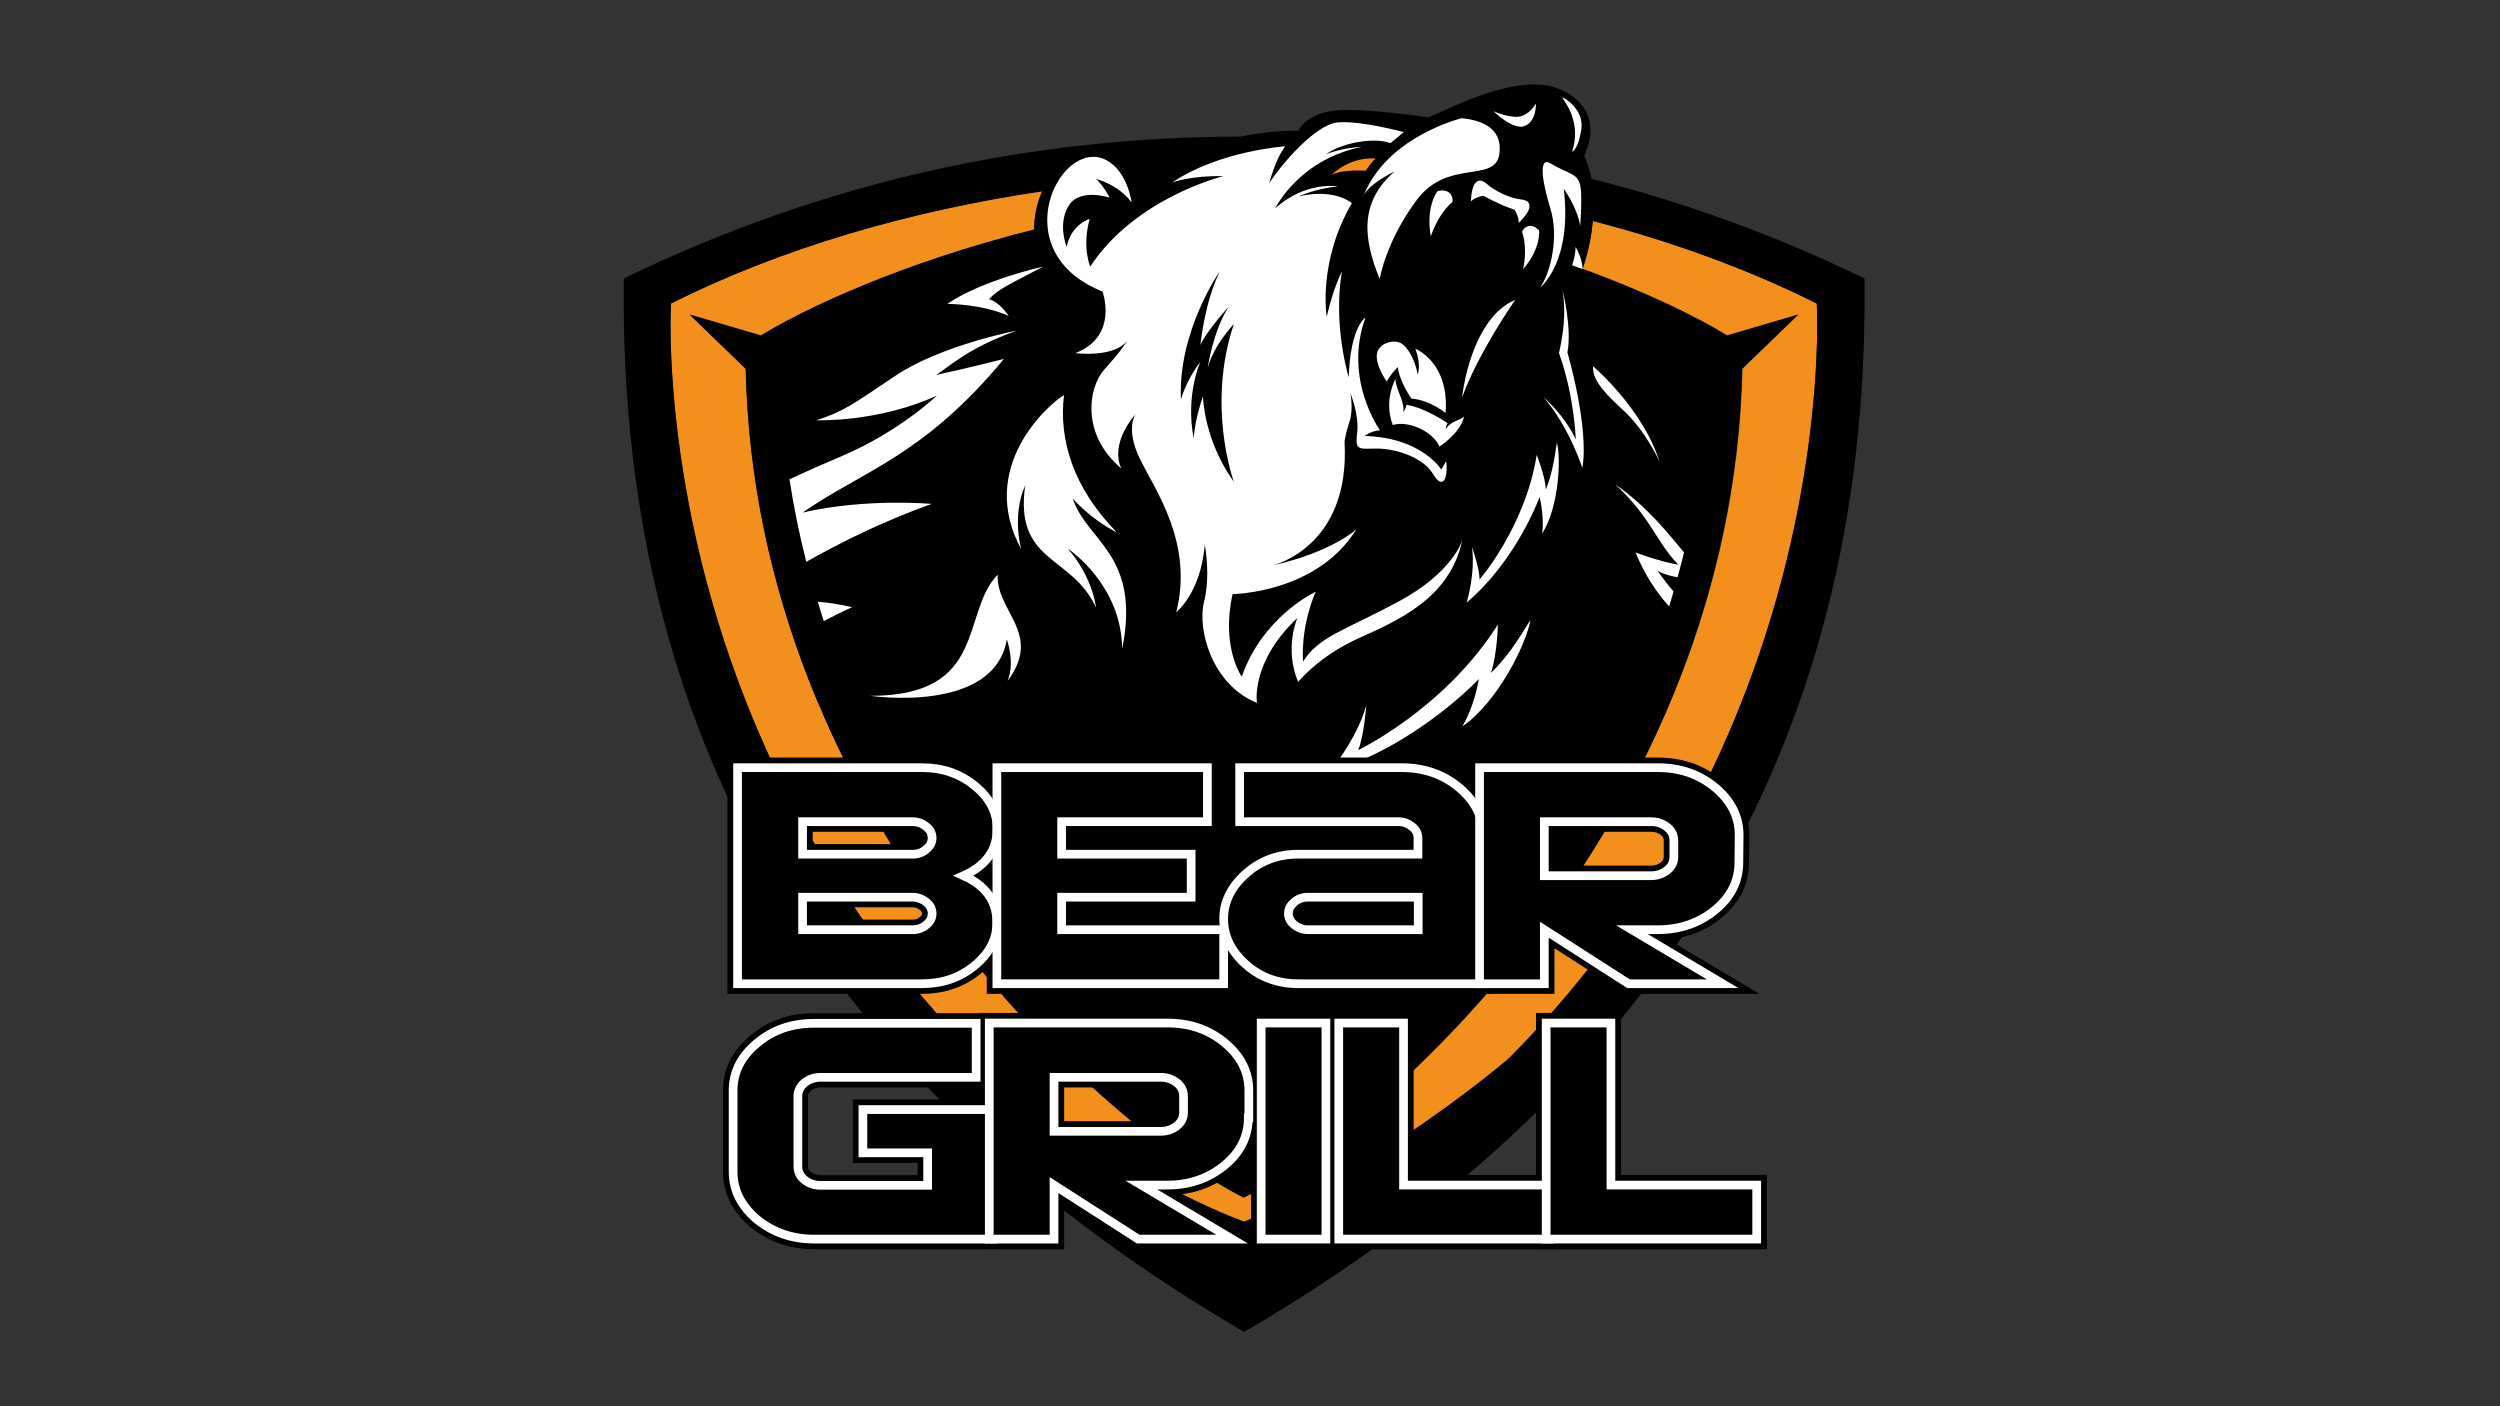 <?xml version="1.0" encoding="UTF-8" standalone="no"?>
<!DOCTYPE svg PUBLIC "-//W3C//DTD SVG 1.1//EN" "http://www.w3.org/Graphics/SVG/1.1/DTD/svg11.dtd">
<svg width="100%" height="100%" viewBox="0 0 9317 5241" version="1.1" xmlns="http://www.w3.org/2000/svg" xmlns:xlink="http://www.w3.org/1999/xlink" xml:space="preserve" xmlns:serif="http://www.serif.com/" style="fill-rule:evenodd;clip-rule:evenodd;stroke-miterlimit:10;">
    <rect x="0" y="0" width="9317" height="5241" fill="#333333" stroke="none"/>
    <g transform="matrix(2.083,0,0,2.083,0,0)">
        <g id="bear-logo.svg" transform="matrix(4.691,0,0,4.691,2236,1272.4)">
            <g transform="matrix(1,0,0,1,-282.55,-285.05)">
                <g>
                    <path d="M96.6,184.1C97.9,191.1 118.6,285.6 119.4,286.4C120.2,287.2 316.5,303.5 316.5,303.5L366.9,300.9L448.2,258.8L459.9,168.3L409.4,117.4L412.6,94L408.4,73.4L410.9,60.6L404.2,50.9C404.2,50.9 392,49 391,49.3C390,49.6 357,57.9 356.7,58.1C356.4,58.3 346.6,62.1 345.2,61.6C343.9,61.1 328.2,57.3 328.2,57.3C328.2,57.3 311.6,60.4 311.1,60.4C310.6,60.4 303.7,66 303.2,66.2C302.7,66.3 292.6,68.4 292.6,68.4C292.6,68.4 254.7,75.2 254.6,75.3C254.5,75.4 217.5,72.1 217.5,72.1C217.5,72.1 196.7,80 204.3,106.4C182,112.6 88.9,142.8 96.6,184.1Z" style="fill:white;"/>
                    <path d="M405.7,114.9C433.3,124.7 453.5,134.8 464.7,141.7L491.9,133.7L470.5,154.4C466.8,326.6 332.8,444.2 280.4,470.5C228,444.2 94.1,326.7 90.3,154.4L68.9,133.7L96.1,141.7C112.8,131.5 149.4,114.1 200.3,101.3C200.3,96.2 201.4,91.2 203.4,86.6C153.1,94.1 103.8,108.4 61.8,129.5C61.8,129.5 52,289.3 179.1,417.3C181.9,419.7 230.6,460.9 280.3,479.7C330,460.9 378.8,419.7 381.5,417.3C508.6,289.3 498.8,129.5 498.8,129.5C472.7,116.4 443.7,105.9 413.4,98C412.5,108.3 409.5,116.2 409.5,116.2" style="fill:rgb(243,144,29);"/>
                    <path d="M311.4,79.1L316.2,75.3L325.2,72.8L333.5,73.3L331,76.4L327.2,81.3L316,82C316,82 308.6,81.3 309,81.3C309.3,81.3 311.4,79.1 311.4,79.1Z" style="fill:rgb(243,144,29);"/>
                    <path d="M278.9,65.9C200.5,66.1 122.1,82.1 43.8,120C41.5,304.4 128.6,433.2 280.4,521.8C432.3,433.2 519.4,304.4 517,120C482.3,103.2 447.6,90.7 412.9,82C412.3,79 411.4,76.1 410.1,73.2C417.4,57.4 406.4,48.9 397.3,46.7C381.9,43.1 359.8,54.7 350.7,58.6C350.7,58.6 324.9,54.6 314.1,56.1C303.3,57.7 301.1,63.7 301.1,63.7C301.1,63.7 291.7,63.3 278.9,65.9ZM61.8,129.6C61.8,129.6 52,289.4 179.1,417.4C181.9,419.8 230.6,461 280.3,479.8C330,461 378.7,419.8 381.5,417.4C508.6,289.4 498.8,129.6 498.8,129.6C472.7,116.5 443.7,106 413.4,98.1C412.5,108.4 409.5,116.3 409.5,116.3C409.3,111.8 406.8,108 406.8,108C406.9,110.1 406.1,113.2 405.5,115C433.1,124.8 453.3,134.9 464.5,141.8L491.7,133.8L470.3,154.5C466.6,326.7 332.6,444.3 280.2,470.6C228,444.3 94.1,326.7 90.3,154.5L68.9,133.8L96.1,141.8C112.8,131.6 149.4,114.2 200.3,101.4C200.3,96.3 201.4,91.3 203.4,86.8C153.1,94.2 103.8,108.5 61.8,129.6ZM341.3,64.2C341.3,64.2 324.8,59.7 316.1,60.5C307.4,61.3 294.2,77 290,83.7C290,83.7 292.2,74.6 296.1,69.6C296.1,69.6 270.9,71.3 253,83.4C253,83.4 260.1,80.7 272.5,81C272.5,81 239,89.1 221.7,115.5C221.7,115.5 218.5,108.1 221.5,97.3C221.5,97.3 214.6,99.2 212.7,107.9C212.7,107.9 209.2,99.5 213.4,92.4C217.6,85.3 229.1,89.2 229.1,89.2C229.1,89.2 227.2,85.2 224,82.1C224,82.1 232.2,84 237.5,91C237.5,91 236,79.1 227.7,74.8C210.2,65.9 188.2,109.8 226.4,125C226.4,125 232.7,142.1 216,148.5C216,148.5 230.8,150.4 235.9,143.7C235.9,143.7 233.6,147.6 227.2,154.6C220.8,161.7 218.2,179.6 233.6,192.5C233.6,192.5 228.5,184.2 239.1,171.6C239.1,171.6 234.9,177.1 240.7,188.9C246.5,200.8 261.2,221 254.5,247.3C254.5,247.3 263.8,240.2 265.4,221.6C265.4,221.6 267.7,233.2 265.1,243.4C262.5,253.7 268,274.9 285.3,281.9C285.3,281.9 282.7,266.5 300.7,249.5C300.7,249.5 295.6,261.1 301,273.9C301,273.9 308.7,264.3 323.5,257.5C338.3,250.8 358.8,242.4 363.6,219.9C363.6,219.9 360.1,232.1 339.2,243.3C318.3,254.5 309,256.5 302.9,266.1C302.9,266.1 301.6,253.9 307.7,239.5C307.7,239.5 287.5,248.8 279.5,271.9C279.5,271.9 271.5,260.7 276,240.4C276,240.4 308.1,240.1 323.2,215.7C323.2,215.7 313.9,224.4 291.1,229.5C291.1,229.5 321,222.8 318.7,182.3C318.7,182.3 319,179.4 320.6,174.6C322.2,169.8 320.9,163.7 320.9,163.7C320.9,163.7 324.4,172 323.5,179.1C322.5,186.2 324.8,184.8 331.5,184.9C338.2,185 348.5,188.1 352.4,194.5C356.2,200.9 358.2,196.4 357.5,189.7C357.5,189.7 357.2,190 355.6,192.9C355.6,192.9 348.2,180.7 326.4,180.1C326.4,180.1 328.6,178.2 332.2,177.9C332.2,177.9 318.1,158.3 326.7,134.9C326.7,134.9 320.9,138.4 320.3,157.7C320.3,157.7 314.2,138.1 317.7,117.3C317.7,117.3 314.5,123.4 311.9,134.6C311.9,134.6 308.4,113.7 321.5,91.3C321.5,91.3 315.1,85.5 301.3,88.7C301.3,88.7 307.4,85.8 316.1,84.9C316.1,84.9 304.2,82.7 292.3,93.2C292.3,93.2 301.3,74.6 325.4,69.8C325.4,69.8 317.7,70.1 311.6,72.7C317.8,68.1 330.2,66.1 336.2,68.4L341.3,64.2ZM401.7,51C403,53 409.1,60.6 405.5,71.7C405.5,71.7 407.9,70.8 409,63.2C410.2,55.6 402.5,50.9 401.7,51ZM334.8,159.3C334.8,159.3 328.7,150.9 331.9,146.7C333.5,144.5 337.6,143.2 340.4,144.8C342.6,146.1 345.5,150.6 346.6,156.6C346.6,156.6 348.1,153.1 345.7,146.8C345.7,146.8 351.5,149.1 354.9,156.3C358.3,163.5 357.2,171.3 357.2,171.3C357.2,171.3 351.5,166.5 344.2,165.8C344.2,165.8 339.8,159.7 339,153.8C337.8,155 335.9,157.2 334.8,159.3ZM338.1,158.4C338.1,158.4 333.5,166.5 337.1,175.9C343.2,174.1 352.4,178.4 354.9,184.1C354.9,184.1 362.7,179.3 364.3,172.7C362.4,174.4 359.5,174.1 357.3,177.5C357.3,177.5 357.3,176.4 358,175.2C358,175.2 349.5,169.3 342.3,168.2C342.3,168.2 342.2,169.7 341.1,170.9C341.7,166.8 338.3,162.6 338.1,158.4ZM371.7,88.5C371.7,88.5 368.9,88.7 366.9,90.6C366.9,90.6 367,86 368.3,84C369.6,82.1 371.1,82.3 373.4,84.3C374.6,85.4 376.8,86.7 379.1,87.8C381.4,88.9 383.9,89.6 385.5,89.8C388.5,90.1 389.7,91.1 389.1,93.4C388.5,95.7 385.1,98.8 385.1,98.8C385.2,96 383.5,93.8 383.5,93.8C381.8,93.2 379.6,92.4 377.5,91.4C375.4,90.4 373.3,89.4 371.7,88.5ZM392.9,101.7C392.9,101.7 393.8,108.3 386.8,116.5C386.8,116.5 388.7,108.8 386.4,102.2C387.8,99.3 390.8,99.3 392.9,101.7ZM354.1,86.8C354.1,86.8 349.6,92.4 351.6,104C351.6,104 354.1,95.7 359.9,90.8C360.2,87.3 357.3,85.7 354.1,86.8ZM326.8,78.9C326.8,78.9 328.8,75.7 330.6,74.3C330.6,74.3 322,73 313.8,80.4C317.8,78.7 322.5,78.8 326.8,78.9ZM375.5,56.2C375.5,56.2 381.1,58.8 385.2,58.3C389.3,57.7 391.7,53.3 391.7,53.3C391.7,53.3 392,59.8 387.6,61.8C383.1,63.8 375.5,56.2 375.5,56.2ZM203.7,115.5C203.7,115.5 180.6,120.6 167.2,129.7C167.2,129.7 180.4,129.7 190.6,134.3C190.6,134.3 187.4,129.2 183.1,127.9C187,123.7 192.2,121.7 203.7,115.5ZM211.7,164.5C205.6,168.1 178.4,192.2 195.4,223.3C195.4,223.3 191.7,210.7 196.9,198.9C192.7,228.7 214.6,225.3 223.9,245.5C223.9,245.5 222.8,234.1 213.1,223C218.6,226.9 233.6,239.9 233.9,261.3C241.1,225.2 220.5,220.5 215,203.9C215,203.9 221.6,211.7 231.9,216.9C214.9,199.6 209.7,181.1 211.7,164.5ZM193.7,139.9C193.7,139.9 164.6,145.5 147.3,157.2C130,168.9 127.2,170.8 117.3,174.1C117.3,174.1 140.7,175 163.2,164.7C163.2,164.7 149.1,178.3 127.1,187.7C120.9,190.3 114.1,193.3 107,196.6C108.6,207.2 110.8,217.7 113.4,228.1C126.1,220.9 142.5,212.7 161.2,206C161.2,206 136.4,203.7 112,209.3C135,193.3 158,187.9 188.8,150.7C188.8,150.7 174.3,154.4 163,156.8C171.7,150.6 177.4,145.8 193.7,139.9ZM120.1,250.7C123.5,248.9 127.1,247.1 130.9,245.4C130.9,245.4 125.7,244 117.8,243.3C118.5,245.8 119.3,248.2 120.1,250.7ZM186.4,233C172.2,247.6 182.8,279.2 137.9,279.2C137.9,279.2 185.1,286.2 189.9,257.7C189.9,257.7 193.1,266.3 190.2,273.5C203.7,255.4 185.8,247.2 186.4,233ZM421.9,198.5C434.3,207.2 441.9,217 448.2,224.5C447.4,227.7 446.6,230.8 445.7,234C442.6,233.4 439.8,232.6 438.1,231.4C438.1,231.4 440.1,234.7 444.2,239.4C443.6,241.3 443.1,243.2 442.5,245.1C437.6,239.7 433.1,232.9 429.7,224.5C429.7,224.5 437.8,227.7 446,229.2C437,219.7 435.8,211.4 421.9,198.5ZM413.5,153.5C413.5,153.5 432.3,169.4 438.8,189.8C438.8,189.8 433.5,177.8 424.4,169.7C415.4,161.6 413.2,157.2 413.5,153.5ZM397.2,76.1C392.7,73.4 393.9,82.7 397.2,93.3C400.5,103.9 397.5,117.4 393.3,123.5C393.3,123.5 405.7,113.8 402.3,85.8C402.3,85.8 407.4,92.7 408.6,100C408.6,100 409.2,92.2 408.9,87C408.5,79.5 405.2,80.9 397.2,76.1ZM383.8,128.2C383.8,128.2 369.8,148.1 363.5,165.5C365.1,152.7 370.8,133.6 383.8,128.2ZM401.9,124.6C401.9,124.6 405.5,139.1 403.7,148.2C403.7,148.2 412.1,176.8 409.4,192.3C409.4,192.3 404.4,176.6 394.6,165.3C394.6,165.3 402.6,172.1 406.9,181.4C406.9,181.4 406.4,165 400.5,148.5C402.2,140.5 403.2,133.6 401.9,124.6ZM399.7,182.6C401.3,189 400.5,207 394.1,217.3C394.1,217.3 395,211.2 393.1,203.3C393.1,203.3 384.6,227.2 365.3,243.6C365.3,243.6 368.7,232.4 367.3,222.4C367.3,222.4 370.2,230.6 370.2,234.8C370.2,234.8 387.6,214.9 392,187.3C392,187.3 395.2,195.3 395.5,200.5C397.9,194.4 398.7,189.1 399.7,182.6ZM363.4,58.9C363.4,58.9 334.5,65.8 325.7,89.1C325.7,89.1 326.3,84.9 337.8,79.2C324.4,90.9 325.7,104.5 332.1,120.2C332.1,120.2 334.5,105.7 346.3,90C358.1,74.3 375.9,83.7 377.7,72.8C379.4,62 369.7,59.5 363.4,58.9ZM271.1,117.3C271.1,117.3 255.1,140.2 256.3,166.2C256.3,166.2 258.2,159 263.7,151.8C263.7,151.8 257.9,164.7 261.2,181.1C261.2,181.1 261.2,175.4 264.7,164.9C264.7,164.9 264.9,181.4 276.5,197.6C276.5,197.6 265.9,168.8 276.5,137.4C276.5,137.4 269.1,144.9 266.5,154.1C266.5,154.1 268.6,139.7 274.6,130.7C274.6,130.7 266.3,139.7 263.7,145.4C264.9,135.8 267,125.9 271.1,117.3Z"/>
                    <path d="M389.6,250.3C388.1,259.2 377.3,281.4 363.6,290.9C363.6,290.9 368.1,283.8 369.9,272.8C369.9,272.8 346.2,298.2 312.9,308.3C312.9,308.3 323.3,296.1 327,282.8C327,282.8 326.1,294.7 323.9,299.9C323.9,299.9 356.7,284.3 377.2,252C377.2,252 376.9,263.8 374.5,270.5C380.9,264.3 384.8,258 389.6,250.3Z" style="fill:white;"/>
                    <path d="M186.1,365.7C186.1,372 183.3,377.4 177.6,382.1C172,386.7 165.3,389 157.6,389L87.2,389L87.2,306.6L157.7,306.6C165.4,306.6 172,308.9 177.7,313.5C183.3,318.1 186.2,323.5 186.2,329.9C186.2,338.1 181.9,344 173.4,347.8C181.9,351.6 186.1,357.5 186.1,365.7ZM161.4,333.4C161.4,331.8 160.7,330.3 159.2,329.1C157.7,327.9 156,327.2 154,327.2L112,327.2L112,339.6L154,339.6C156,339.6 157.7,339 159.2,337.7C160.7,336.5 161.4,335 161.4,333.4ZM161.4,362.2C161.4,360.6 160.7,359.1 159.2,357.9C157.7,356.7 156,356 154,356L112,356L112,368.4L154,368.4C156,368.4 157.7,367.8 159.2,366.5C160.7,365.3 161.4,363.9 161.4,362.2Z" style="fill-rule:nonzero;stroke:black;stroke-width:7.72px;"/>
                    <path d="M186.1,389L186.1,306.6L266.4,306.6L266.4,327.2L210.8,327.2L210.8,339.6L260.2,339.6L260.2,356L210.8,356L210.8,368.4L272.6,368.4L272.6,389L186.1,389Z" style="fill-rule:nonzero;stroke:black;stroke-width:7.72px;"/>
                    <path d="M301,389C293.2,389 286.5,386.5 281,381.6C275.4,376.6 272.6,370.8 272.6,364.3C272.6,357.8 275.4,352.1 281,347.1C286.6,342.1 293.3,339.6 301,339.6L346.7,339.6L346.7,333.4C346.7,331.8 346,330.3 344.5,329.1C343,327.9 341.3,327.2 339.3,327.2L278.7,327.2L278.7,306.6L340.5,306.6C349,306.6 356.3,309.1 362.4,314.2C368.4,319.2 371.5,325.3 371.5,332.3L371.5,389L301,389ZM346.8,356L304.7,356C302.7,356 301,356.6 299.5,357.9C298.1,359.1 297.3,360.5 297.3,362.2C297.3,363.8 298,365.3 299.5,366.5C301,367.7 302.7,368.4 304.7,368.4L346.8,368.4L346.8,356Z" style="fill-rule:nonzero;stroke:black;stroke-width:7.72px;"/>
                    <path d="M469.1,342.7C469.1,349.8 466.1,355.9 460,360.9C453.9,365.9 446.6,368.4 438.1,368.4L428.3,368.4L462.9,389L427,389L394.9,368.4L394.9,389L370.2,389L370.2,306.6L438.2,306.6C446.7,306.6 454,309.1 460.1,314.2C466.1,319.2 469.2,325.3 469.2,332.3L469.1,342.7ZM444.3,334.4C444.3,332.4 443.5,330.7 441.8,329.3C440,327.9 438,327.2 435.6,327.2L394.9,327.2L394.9,347.8L435.6,347.8C437.9,347.8 440,347.1 441.8,345.7C443.5,344.3 444.3,342.6 444.3,340.6L444.3,334.4Z" style="fill-rule:nonzero;stroke:black;stroke-width:7.72px;"/>
                    <path d="M116.5,486.4C108,486.4 100.8,483.9 94.6,478.9C88.6,473.8 85.5,467.8 85.5,460.7L85.5,429.8C85.5,422.8 88.5,416.7 94.6,411.7C100.6,406.6 107.9,404.1 116.4,404.1L178.2,404.1L178.2,424.7L118.9,424.7C116.6,424.7 114.5,425.4 112.7,426.8C111.1,428.2 110.2,429.9 110.2,431.9L110.2,458.7C110.2,460.7 111,462.4 112.7,463.8C114.5,465.2 116.5,465.9 118.9,465.9L159.7,465.9L159.7,453.5L135,453.5L135,437L184.5,437L184.5,486.4L116.5,486.4Z" style="fill-rule:nonzero;stroke:black;stroke-width:7.72px;"/>
                    <path d="M282,440.1C282,447.2 279,453.3 272.9,458.3C266.8,463.3 259.5,465.8 251,465.8L241.2,465.8L275.8,486.4L240,486.4L207.9,465.8L207.9,486.4L183.2,486.4L183.2,404L251.2,404C259.7,404 267,406.5 273.1,411.6C279.1,416.6 282.2,422.7 282.2,429.7L282.2,440.1L282,440.1ZM257.3,431.9C257.3,429.9 256.5,428.2 254.8,426.8C253,425.4 251,424.7 248.6,424.7L207.9,424.7L207.9,445.3L248.6,445.3C250.9,445.3 253,444.6 254.8,443.2C256.5,441.8 257.3,440.1 257.3,438.1L257.3,431.9Z" style="fill-rule:nonzero;stroke:black;stroke-width:7.72px;"/>
                    <rect x="286.9" y="404" width="24.7" height="82.4" style="fill-rule:nonzero;stroke:black;stroke-width:7.72px;"/>
                    <path d="M316.5,486.4L316.5,404L341.2,404L341.2,465.8L396.8,465.8L396.8,486.4L316.5,486.4Z" style="fill-rule:nonzero;stroke:black;stroke-width:7.72px;"/>
                    <path d="M395.6,486.4L395.6,404L420.3,404L420.3,465.8L475.9,465.8L475.9,486.4L395.6,486.4Z" style="fill-rule:nonzero;stroke:black;stroke-width:7.72px;"/>
                    <path d="M186.1,365.7C186.1,372 183.3,377.4 177.6,382.1C172,386.7 165.3,389 157.6,389L87.2,389L87.2,306.6L157.7,306.6C165.4,306.6 172,308.9 177.7,313.5C183.3,318.1 186.2,323.5 186.2,329.9C186.2,338.1 181.9,344 173.4,347.8C181.9,351.6 186.1,357.5 186.1,365.7ZM161.4,333.4C161.4,331.8 160.7,330.3 159.2,329.1C157.7,327.9 156,327.2 154,327.2L112,327.2L112,339.6L154,339.6C156,339.6 157.7,339 159.2,337.7C160.7,336.5 161.4,335 161.4,333.4ZM161.4,362.2C161.4,360.6 160.7,359.1 159.2,357.9C157.7,356.7 156,356 154,356L112,356L112,368.4L154,368.4C156,368.4 157.7,367.8 159.2,366.5C160.7,365.3 161.4,363.9 161.4,362.2Z" style="fill-rule:nonzero;stroke:white;stroke-width:3.32px;"/>
                    <path d="M186.1,389L186.1,306.6L266.4,306.6L266.4,327.2L210.8,327.2L210.8,339.6L260.2,339.6L260.2,356L210.8,356L210.8,368.4L272.6,368.4L272.6,389L186.1,389Z" style="fill-rule:nonzero;stroke:white;stroke-width:3.32px;"/>
                    <path d="M301,389C293.2,389 286.5,386.5 281,381.6C275.4,376.6 272.6,370.8 272.6,364.3C272.6,357.8 275.4,352.1 281,347.1C286.6,342.1 293.3,339.6 301,339.6L346.7,339.6L346.7,333.4C346.7,331.8 346,330.3 344.5,329.1C343,327.9 341.3,327.2 339.3,327.2L278.7,327.2L278.7,306.6L340.5,306.6C349,306.6 356.3,309.1 362.4,314.2C368.4,319.2 371.5,325.3 371.5,332.3L371.5,389L301,389ZM346.8,356L304.7,356C302.7,356 301,356.6 299.5,357.9C298.1,359.1 297.3,360.5 297.3,362.2C297.3,363.8 298,365.3 299.5,366.5C301,367.7 302.7,368.4 304.7,368.4L346.8,368.4L346.8,356Z" style="fill-rule:nonzero;stroke:white;stroke-width:3.32px;"/>
                    <path d="M469.1,342.7C469.1,349.8 466.1,355.9 460,360.9C453.9,365.9 446.6,368.4 438.1,368.4L428.3,368.4L462.9,389L427,389L394.9,368.4L394.9,389L370.2,389L370.2,306.6L438.2,306.6C446.7,306.6 454,309.1 460.1,314.2C466.1,319.2 469.2,325.3 469.2,332.3L469.1,342.7ZM444.3,334.4C444.3,332.4 443.5,330.7 441.8,329.3C440,327.9 438,327.2 435.6,327.2L394.9,327.2L394.9,347.8L435.6,347.8C437.9,347.8 440,347.1 441.8,345.7C443.5,344.3 444.3,342.6 444.3,340.6L444.3,334.4Z" style="fill-rule:nonzero;stroke:white;stroke-width:3.32px;"/>
                    <path d="M116.5,486.4C108,486.4 100.8,483.9 94.6,478.9C88.6,473.8 85.5,467.8 85.5,460.7L85.5,429.8C85.5,422.8 88.5,416.7 94.6,411.7C100.6,406.6 107.9,404.1 116.4,404.1L178.2,404.1L178.2,424.7L118.9,424.7C116.6,424.7 114.5,425.4 112.7,426.8C111.1,428.2 110.2,429.9 110.2,431.9L110.2,458.7C110.2,460.7 111,462.4 112.7,463.8C114.5,465.2 116.5,465.9 118.9,465.9L159.7,465.9L159.7,453.5L135,453.5L135,437L184.5,437L184.5,486.4L116.5,486.4Z" style="fill-rule:nonzero;stroke:white;stroke-width:3.32px;"/>
                    <path d="M282,440.1C282,447.2 279,453.3 272.9,458.3C266.8,463.3 259.5,465.8 251,465.8L241.2,465.8L275.8,486.4L240,486.4L207.9,465.8L207.9,486.4L183.2,486.4L183.2,404L251.2,404C259.7,404 267,406.5 273.1,411.6C279.1,416.6 282.2,422.7 282.2,429.7L282.2,440.1L282,440.1ZM257.3,431.9C257.3,429.9 256.5,428.2 254.8,426.8C253,425.4 251,424.7 248.6,424.7L207.9,424.7L207.9,445.3L248.6,445.3C250.9,445.3 253,444.6 254.8,443.2C256.5,441.8 257.3,440.1 257.3,438.1L257.3,431.9Z" style="fill-rule:nonzero;stroke:white;stroke-width:3.32px;"/>
                    <rect x="286.9" y="404" width="24.7" height="82.4" style="fill-rule:nonzero;stroke:white;stroke-width:3.32px;"/>
                    <path d="M316.5,486.4L316.5,404L341.2,404L341.2,465.8L396.8,465.8L396.8,486.4L316.5,486.4Z" style="fill-rule:nonzero;stroke:white;stroke-width:3.32px;"/>
                    <path d="M395.6,486.4L395.6,404L420.3,404L420.3,465.8L475.9,465.8L475.9,486.4L395.6,486.4Z" style="fill-rule:nonzero;stroke:white;stroke-width:3.32px;"/>
                </g>
            </g>
        </g>
    </g>
</svg>
